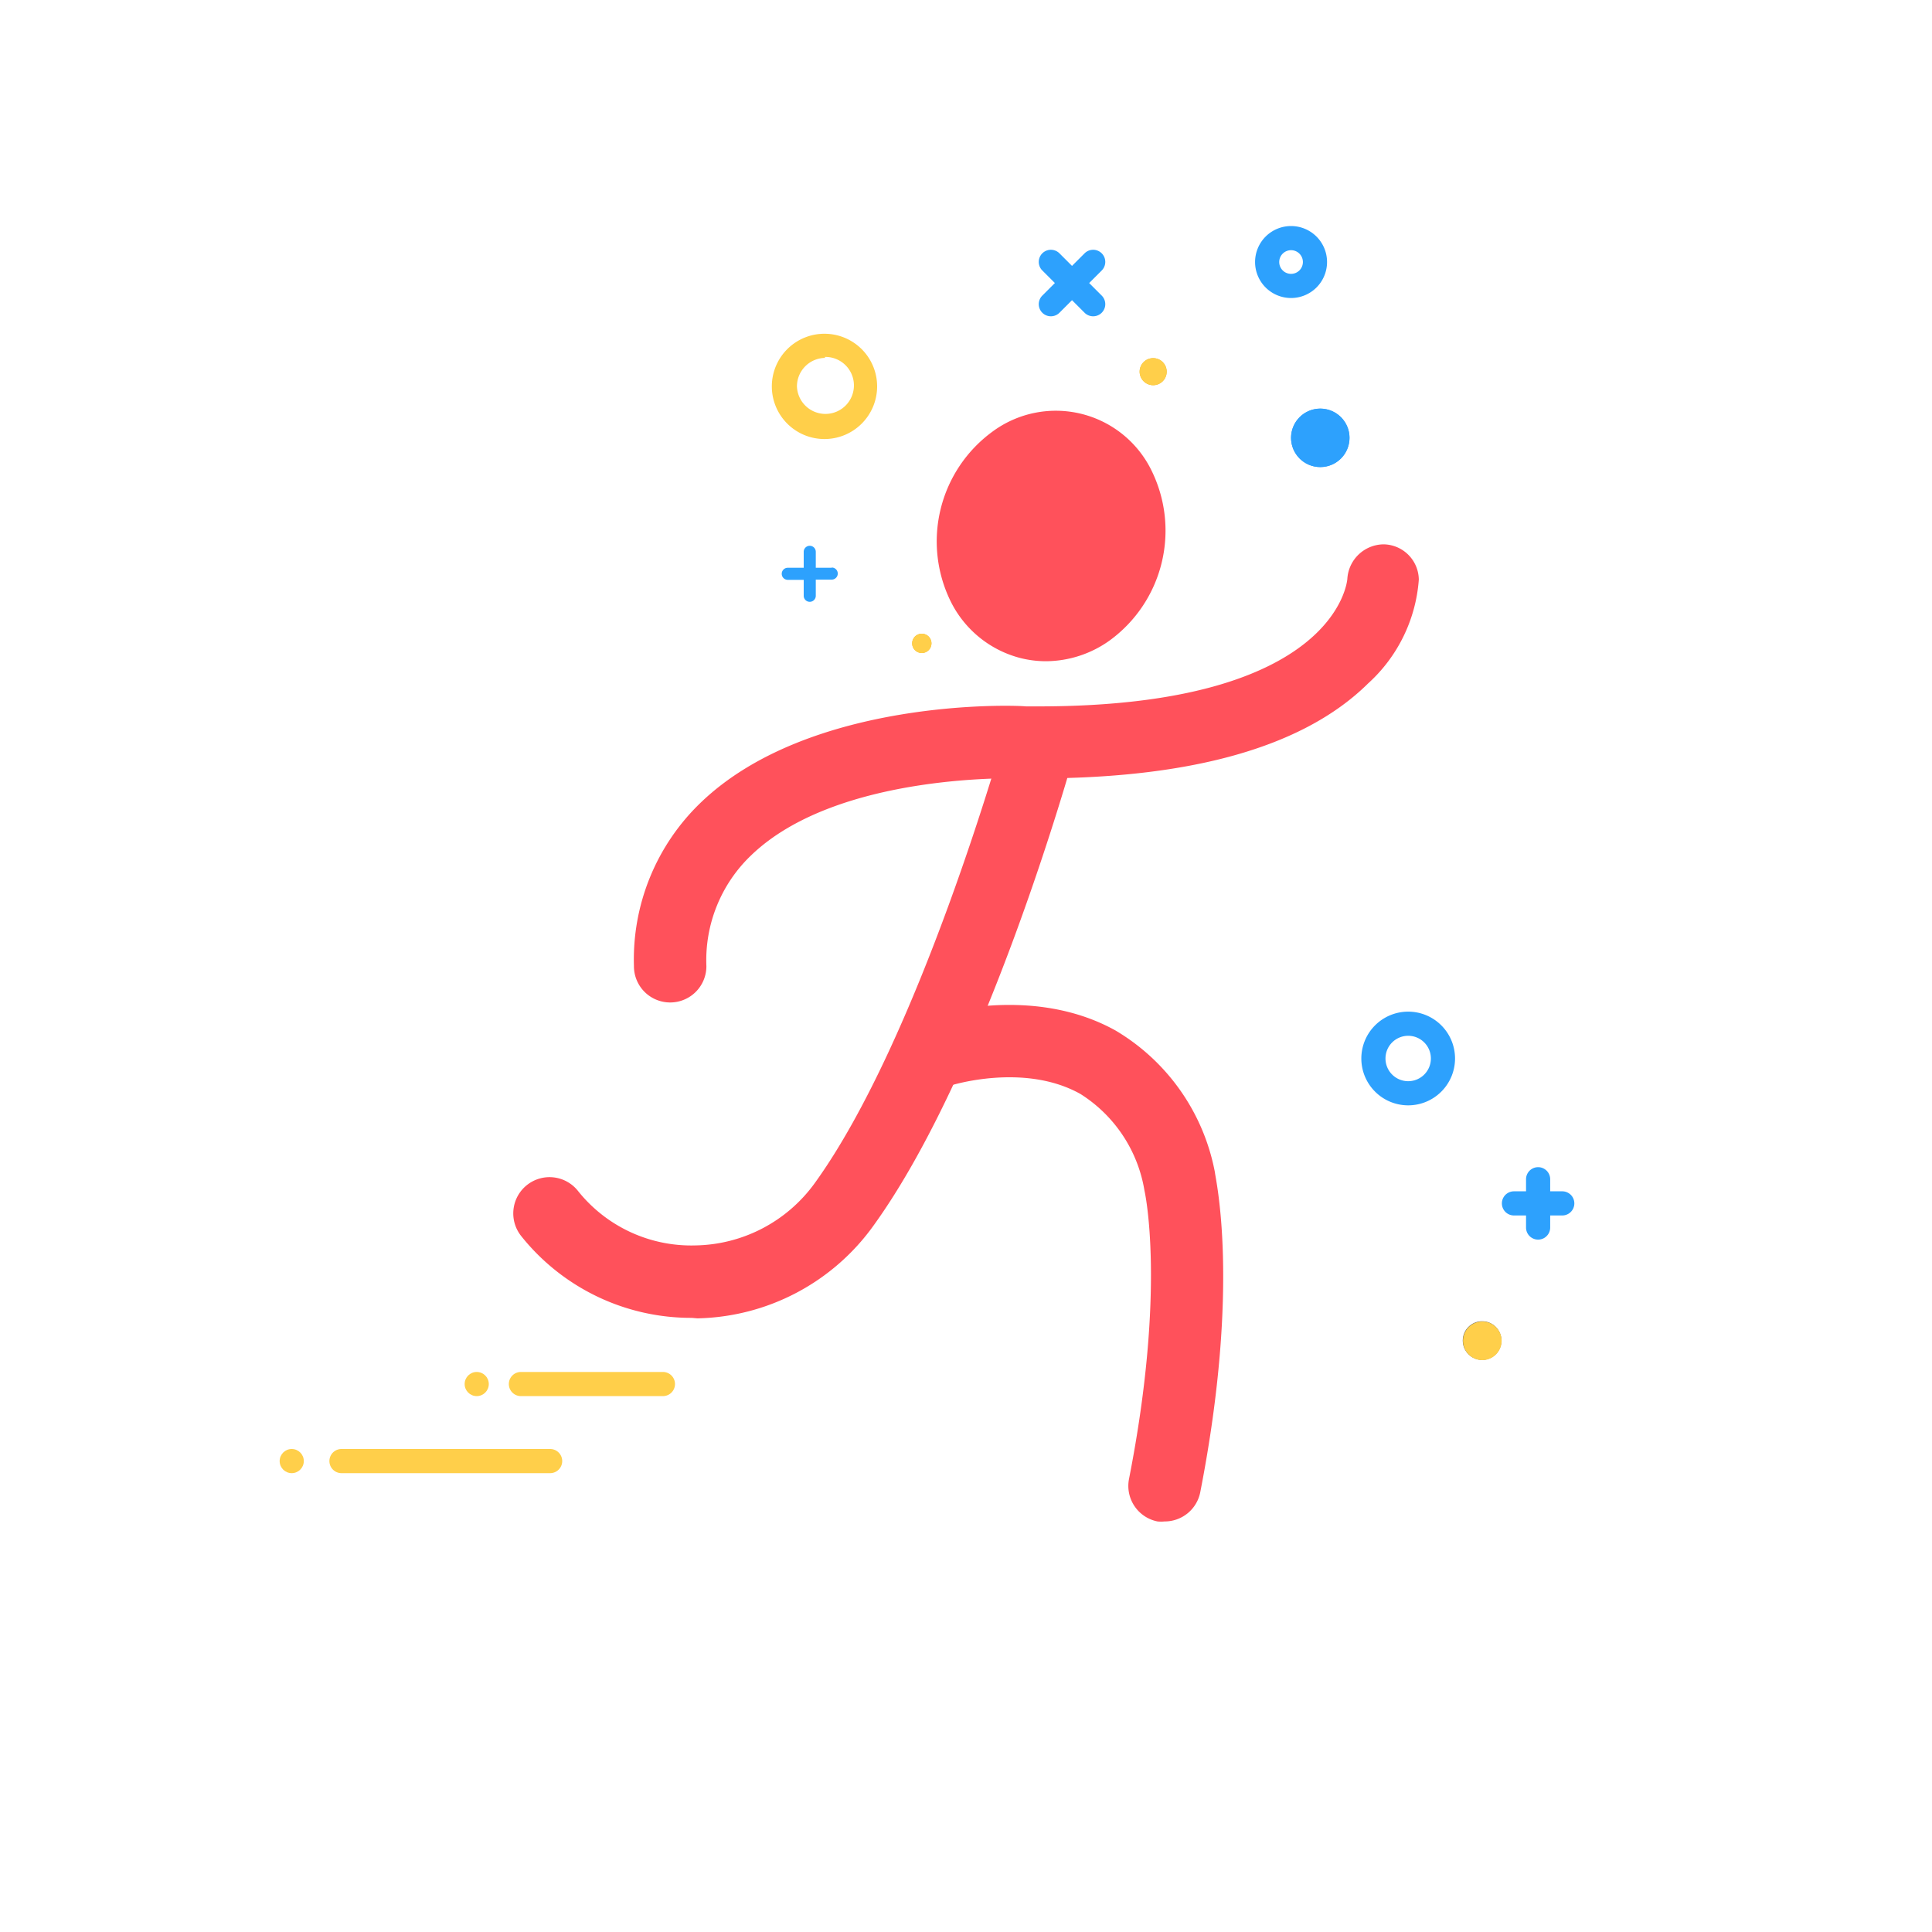 <svg id="Layer_2" data-name="Layer 2" xmlns="http://www.w3.org/2000/svg" viewBox="0 0 80 80"><defs><style>.cls-1{fill:#ff515b;}.cls-2{fill:#ffcf4a;}.cls-3{fill:#2da1fd;}.cls-4{fill:#595959;}.cls-5{fill:#e8b128;}</style></defs><title>language and literacy  copy 4</title><path class="cls-1" d="M27.75,41.51A1.5,1.5,0,0,1,26.25,40,9,9,0,0,1,29,33.25c4.53-4.38,13.11-4.05,13.48-4H43c12.38,0,12.78-5.21,12.79-5.27a1.52,1.52,0,0,1,1.5-1.44h0A1.48,1.48,0,0,1,58.75,24a6.43,6.43,0,0,1-2.1,4.3c-2.71,2.68-7.5,4-14.25,3.93-.13,0-7.72-.28-11.31,3.2A6,6,0,0,0,29.25,40a1.5,1.5,0,0,1-1.49,1.51Z"/><path class="cls-1" d="M28.64,54.57a9,9,0,0,1-7.06-3.39,1.5,1.5,0,1,1,2.35-1.87,6,6,0,0,0,4.87,2.26A6.22,6.22,0,0,0,33.73,49c4.34-6,7.85-18.54,7.89-18.67a1.5,1.5,0,0,1,2.89.8c-.15.54-3.69,13.18-8.34,19.62a9.2,9.2,0,0,1-7.29,3.84Z"/><path class="cls-1" d="M48.22,63a1.48,1.48,0,0,1-.29,0,1.5,1.5,0,0,1-1.18-1.76c1.55-7.9.65-11.9.64-11.94a5.85,5.85,0,0,0-2.65-4c-2.33-1.31-5.35-.36-5.38-.35a1.5,1.5,0,0,1-.93-2.85c.17-.06,4.27-1.37,7.76.57a8.7,8.7,0,0,1,4.12,5.89c0,.18,1.08,4.58-.61,13.23A1.5,1.5,0,0,1,48.22,63Z"/><path class="cls-1" d="M47.7,19.52a4.41,4.41,0,0,0-6.6-1.65,5.63,5.63,0,0,0-1.75,7,4.46,4.46,0,0,0,2.91,2.38,4.33,4.33,0,0,0,1.06.13,4.57,4.57,0,0,0,2.63-.86,5.63,5.63,0,0,0,1.75-7Z"/><path class="cls-2" d="M22.78,60H14.14a.5.5,0,0,0,0,1h8.64a.5.5,0,0,0,0-1Z"/><circle class="cls-2" cx="12.08" cy="60.5" r="0.5"/><path class="cls-2" d="M27.44,56.81H21.57a.5.5,0,0,0,0,1h5.88a.5.5,0,1,0,0-1Z"/><circle class="cls-2" cx="19.74" cy="57.31" r="0.5"/><path class="cls-3" d="M64.69,49.33h-.5v-.5a.5.5,0,0,0-1,0v.5h-.5a.5.5,0,0,0,0,1h.5v.5a.5.5,0,1,0,1,0v-.5h.5a.5.5,0,0,0,0-1Z"/><path class="cls-3" d="M45.1,11.72l.52-.52a.5.5,0,0,0-.71-.71l-.52.52-.52-.52a.5.5,0,0,0-.71.71l.52.52-.52.52a.5.5,0,1,0,.71.71l.52-.52.52.52a.5.5,0,0,0,.71-.71Z"/><path class="cls-3" d="M34.44,23.51h-.66v-.66a.25.25,0,0,0-.5,0v.66h-.66a.25.25,0,0,0,0,.5h.66v.66a.25.25,0,0,0,.5,0V24h.66a.25.25,0,0,0,0-.5Z"/><path class="cls-3" d="M58.31,42.89a.94.94,0,1,1-.94.94.94.94,0,0,1,.94-.94m0-1a1.94,1.94,0,1,0,1.94,1.94,1.94,1.94,0,0,0-1.94-1.94Z"/><circle class="cls-4" cx="61.37" cy="55.51" r="0.8"/><path class="cls-2" d="M61.38,54.72a.8.8,0,1,0,.8.8.8.8,0,0,0-.8-.8Z"/><circle class="cls-5" cx="47.75" cy="15.39" r="0.56"/><path class="cls-2" d="M47.75,14.83a.56.56,0,1,0,.56.56.56.56,0,0,0-.56-.56Z"/><circle class="cls-5" cx="38.17" cy="26.64" r="0.4"/><path class="cls-2" d="M38.17,26.24a.4.4,0,1,0,.4.4.4.4,0,0,0-.4-.4Z"/><circle class="cls-3" cx="54.67" cy="18.13" r="1.21"/><path class="cls-3" d="M54.67,17.92a.21.21,0,1,1-.21.21.21.21,0,0,1,.21-.21m0-1a1.21,1.21,0,1,0,1.21,1.21,1.21,1.21,0,0,0-1.21-1.21Z"/><path class="cls-3" d="M53.46,10.36a.49.49,0,1,1-.49.49.49.49,0,0,1,.49-.49m0-1a1.49,1.49,0,1,0,1.49,1.49,1.49,1.49,0,0,0-1.49-1.49Z"/><path class="cls-2" d="M34.14,14.78A1.18,1.18,0,1,1,33,16a1.18,1.18,0,0,1,1.18-1.18m0-1A2.18,2.18,0,1,0,36.32,16a2.18,2.18,0,0,0-2.18-2.18Z"/></svg>